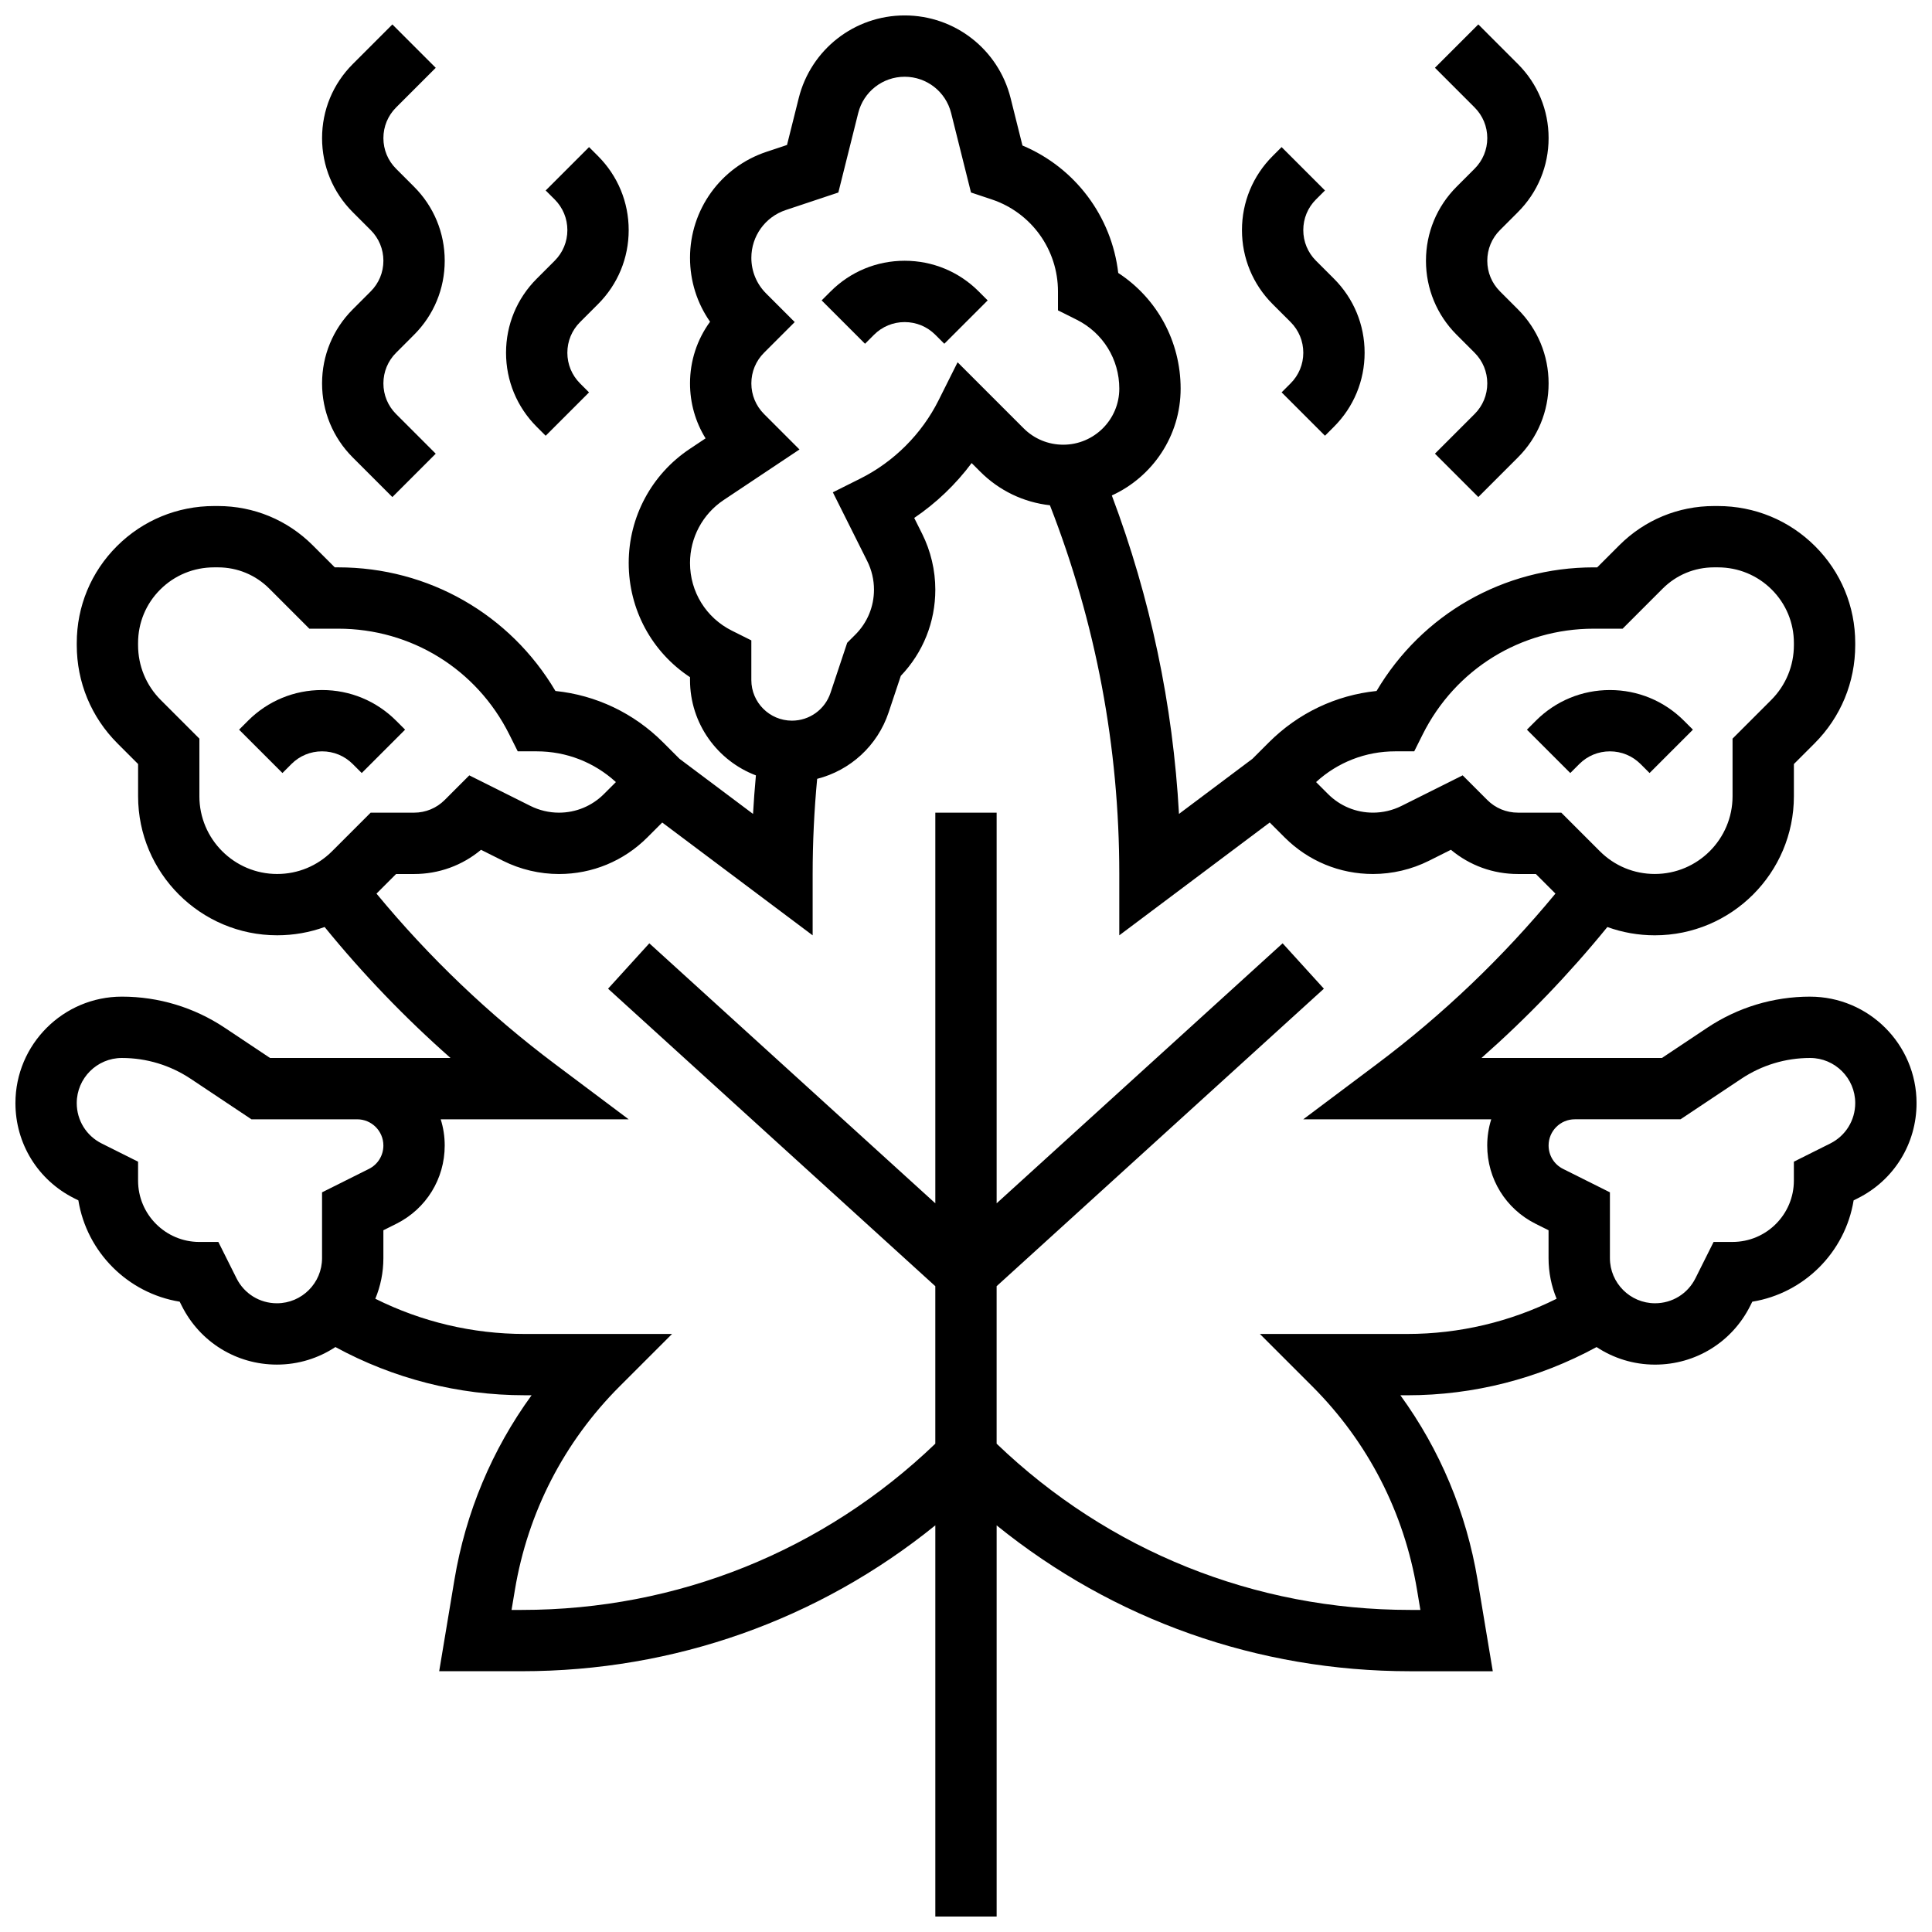 <?xml version="1.0" encoding="UTF-8"?>
<!-- Uploaded to: SVG Repo, www.svgrepo.com, Generator: SVG Repo Mixer Tools -->
<svg width="800px" height="800px" version="1.1" viewBox="144 144 512 512" xmlns="http://www.w3.org/2000/svg">
 <defs>
  <clipPath id="a">
   <path d="m148.09 148.09h503.81v503.81h-503.81z"/>
  </clipPath>
 </defs>
 <path d="m375.62 232.72c2.172-2.172 5.055-3.363 8.125-3.363 3.07 0 5.957 1.195 8.125 3.363l2.379 2.379 11.492-11.492-2.379-2.379c-5.238-5.238-12.207-8.125-19.617-8.125s-14.379 2.887-19.617 8.125l-2.379 2.379 11.492 11.492z"/>
 <path d="m562.52 346.48c2.172-2.172 5.055-3.363 8.125-3.363 3.07 0 5.957 1.195 8.125 3.363l2.379 2.379 11.492-11.492-2.379-2.375c-5.238-5.238-12.207-8.125-19.617-8.125-7.41 0-14.379 2.887-19.617 8.125l-2.379 2.379 11.492 11.492z"/>
 <g clip-path="url(#a)">
  <path d="m623.69 408.12c-9.734 0-19.156 2.852-27.254 8.25l-12 8h-47.824c12.043-10.625 23.203-22.234 33.355-34.699 3.981 1.441 8.219 2.195 12.578 2.195 20.324 0 36.855-16.535 36.855-36.855v-8.531l5.461-5.461c6.961-6.957 10.793-16.211 10.793-26.055v-0.562c0-9.703-3.781-18.82-10.652-25.672s-16.016-10.625-25.754-10.625h-1.012c-9.484 0-18.402 3.695-25.109 10.402l-5.852 5.852h-0.922c-23.895 0-45.531 12.434-57.551 32.758-10.777 1.113-20.762 5.852-28.531 13.617l-4.352 4.352-19.477 14.609c-1.598-28.926-7.57-57.211-17.797-84.391 10.746-4.906 18.234-15.746 18.234-28.309 0-12.527-6.238-23.926-16.535-30.66-1.742-14.973-11.406-27.902-25.383-33.773l-3.137-12.551c-3.227-12.906-14.773-21.922-28.078-21.922-13.305 0-24.848 9.016-28.078 21.922l-3.102 12.41-5.461 1.82c-12.105 4.035-20.242 15.32-20.242 28.086 0 6.144 1.859 12.008 5.312 16.938-3.449 4.715-5.312 10.383-5.312 16.336 0 5.227 1.438 10.234 4.121 14.57l-4.207 2.805c-10.121 6.75-16.164 18.043-16.164 30.215 0 12.359 6.129 23.602 16.25 30.273v0.762c0 11.531 7.266 21.395 17.461 25.262-0.312 3.398-0.57 6.801-0.762 10.211l-19.488-14.613-4.352-4.352c-7.766-7.766-17.754-12.504-28.527-13.617-12.023-20.328-33.656-32.762-57.551-32.762h-0.922l-5.852-5.852c-6.707-6.703-15.625-10.398-25.109-10.398h-1.012c-9.738 0-18.883 3.773-25.754 10.625s-10.652 15.969-10.652 25.672v0.562c0 9.84 3.832 19.094 10.793 26.051l5.461 5.461v8.531c0 20.324 16.535 36.855 36.855 36.855 4.359 0 8.598-0.754 12.578-2.195 10.152 12.469 21.309 24.078 33.355 34.699l-24.723 0.004h-23.102l-12-8c-8.098-5.398-17.523-8.25-27.254-8.25-15.559 0-28.215 12.656-28.215 28.215 0 10.754 5.977 20.426 15.598 25.234l1.078 0.539c2.234 13.738 13.109 24.617 26.852 26.852l0.539 1.074c4.805 9.621 14.477 15.598 25.23 15.598 5.719 0 11.043-1.715 15.496-4.652 15.363 8.367 32.578 12.777 50.145 12.777h1.848c-10.488 14.422-17.473 31.055-20.453 48.922l-4.035 24.211h21.902c40.367 0 78.633-13.613 109.58-38.66v103.67h16.25v-103.66c30.945 25.043 69.215 38.656 109.58 38.656h21.902l-4.035-24.211c-2.981-17.867-9.965-34.5-20.453-48.922h1.848c17.566 0 34.777-4.41 50.145-12.777 4.449 2.938 9.777 4.652 15.496 4.652 10.754 0 20.426-5.977 25.234-15.598l0.539-1.078c13.738-2.234 24.617-13.109 26.852-26.852l1.078-0.539c9.621-4.809 15.598-14.48 15.598-25.234-0.004-15.555-12.66-28.211-28.219-28.211zm-109.93-65.008h5.023l2.246-4.492c8.637-17.277 26.004-28.012 45.324-28.012h7.656l10.609-10.613c3.637-3.637 8.473-5.641 13.613-5.641h1.012c5.406 0 10.477 2.09 14.277 5.879 3.789 3.781 5.879 8.812 5.879 14.164v0.562c0 5.5-2.141 10.672-6.031 14.562l-10.223 10.223v15.262c0 11.363-9.242 20.605-20.605 20.605-5.504 0-10.68-2.144-14.57-6.035l-10.215-10.215h-11.492c-3.07 0-5.957-1.195-8.125-3.363l-6.519-6.523-16.215 8.105c-2.328 1.164-4.938 1.781-7.543 1.781-4.504 0-8.738-1.754-11.926-4.941l-3.164-3.164c5.746-5.262 13.145-8.145 20.988-8.145zm-175.81-31.98c-6.84-3.422-11.09-10.297-11.09-17.941 0-6.723 3.34-12.961 8.934-16.691l20.074-13.383-9.387-9.391c-2.172-2.172-3.367-5.059-3.367-8.125 0-3.07 1.195-5.957 3.367-8.125l8.125-8.125-7.582-7.582c-2.519-2.519-3.91-5.875-3.91-9.441 0-5.758 3.668-10.848 9.129-12.668l13.926-4.641 5.266-21.062c1.414-5.66 6.477-9.617 12.309-9.617 5.832 0 10.895 3.953 12.312 9.609l5.266 21.066 5.484 1.828c10.508 3.504 17.566 13.301 17.566 24.379v5.023l4.961 2.481c6.965 3.481 11.293 10.484 11.293 18.27 0 8.191-6.664 14.855-14.855 14.855-3.969 0-7.699-1.547-10.508-4.352l-17.492-17.492-5.043 10.082c-4.461 8.918-11.828 16.285-20.746 20.746l-7.269 3.633 9.121 18.242c1.164 2.332 1.781 4.941 1.781 7.543 0 4.504-1.754 8.742-4.941 11.93l-2.16 2.16-4.426 13.281c-1.465 4.402-5.57 7.359-10.211 7.359-5.934 0-10.766-4.828-10.766-10.762v-10.512zm-141.11 43.879v-15.266l-10.223-10.223c-3.887-3.887-6.027-9.055-6.027-14.559v-0.566c0-5.356 2.086-10.387 5.879-14.164 3.801-3.793 8.871-5.879 14.277-5.879h1.012c5.144 0 9.98 2.004 13.613 5.641l10.609 10.613h7.656c19.32 0 36.688 10.734 45.324 28.012l2.246 4.492h5.019c7.844 0 15.242 2.883 20.992 8.148l-3.164 3.164c-3.188 3.184-7.422 4.941-11.926 4.941-2.606 0-5.215-0.617-7.543-1.781l-16.215-8.105-6.519 6.523c-2.172 2.172-5.055 3.363-8.125 3.363l-11.496-0.004-10.219 10.219c-3.887 3.891-9.062 6.035-14.566 6.035-11.363 0-20.605-9.242-20.605-20.605zm20.543 134.37c-4.559 0-8.66-2.535-10.699-6.613l-4.82-9.637h-5.023c-8.961 0-16.25-7.293-16.25-16.25v-5.023l-9.637-4.82c-4.082-2.039-6.617-6.141-6.617-10.699 0-6.598 5.367-11.965 11.965-11.965 6.512 0 12.82 1.91 18.238 5.523l16.094 10.73h28.023c3.828 0 6.941 3.113 6.941 6.941 0 2.644-1.469 5.023-3.836 6.207l-12.418 6.207v17.438c0 6.598-5.363 11.961-11.961 11.961zm260.5 8.129 13.871 13.871c14.746 14.742 24.348 33.406 27.777 53.977l0.883 5.289h-2.719c-41.184 0-79.961-15.621-109.58-44.055v-41.738l86.727-78.84-10.934-12.027-75.789 68.902v-103.52h-16.25v103.52l-75.793-68.902-10.934 12.027 86.723 78.84v41.738c-29.617 28.434-68.398 44.055-109.58 44.055h-2.719l0.883-5.289c3.426-20.566 13.031-39.23 27.777-53.977l13.871-13.867h-39.074c-13.781 0-27.305-3.215-39.562-9.332 1.375-3.316 2.137-6.949 2.137-10.758v-7.394l3.434-1.715c7.906-3.953 12.82-11.902 12.82-20.742 0-2.418-0.371-4.75-1.062-6.941h49.816l-19.504-14.625c-17.516-13.137-33.402-28.316-47.328-45.191l5.188-5.191h4.762c6.562 0 12.773-2.262 17.75-6.418l5.844 2.922c4.574 2.289 9.699 3.496 14.812 3.496 8.844 0 17.16-3.445 23.418-9.699l3.949-3.949 39.863 29.898v-16.25c0-8.383 0.406-16.84 1.195-25.223 8.762-2.231 15.988-8.754 18.945-17.629l3.223-9.664c5.902-6.184 9.145-14.266 9.145-22.848 0-5.113-1.207-10.234-3.496-14.812l-2.094-4.188c5.84-3.957 11-8.891 15.215-14.543l2.277 2.277c5.035 5.035 11.492 8.125 18.469 8.906 12.191 31.254 18.383 64.098 18.383 97.723v16.25l39.867-29.902 3.949 3.949c6.258 6.254 14.574 9.699 23.418 9.699 5.113 0 10.238-1.207 14.812-3.496l5.84-2.922c4.977 4.16 11.188 6.422 17.75 6.422h4.762l5.188 5.188c-13.926 16.875-29.812 32.055-47.328 45.191l-19.504 14.629h49.816c-0.688 2.191-1.062 4.523-1.062 6.941 0 8.84 4.914 16.789 12.82 20.742l3.434 1.715v7.394c0 3.809 0.762 7.441 2.137 10.758-12.258 6.117-25.781 9.332-39.562 9.332zm151.15-50.473-9.641 4.82v5.019c0 8.961-7.293 16.25-16.25 16.25h-5.019l-4.82 9.641c-2.039 4.078-6.141 6.613-10.699 6.613-6.598 0-11.961-5.367-11.961-11.961v-17.438l-12.414-6.207c-2.367-1.184-3.836-3.562-3.836-6.207 0-3.828 3.113-6.941 6.941-6.941h28.023l16.098-10.73c5.418-3.613 11.723-5.523 18.238-5.523 6.598 0 11.961 5.367 11.961 11.961-0.008 4.562-2.543 8.664-6.621 10.703z"/>
 </g>
 <path d="m239.86 348.86 11.492-11.492-2.379-2.379c-5.238-5.238-12.207-8.125-19.617-8.125-7.41 0-14.379 2.887-19.617 8.125l-2.379 2.379 11.492 11.492 2.375-2.383c2.172-2.172 5.055-3.363 8.125-3.363 3.07 0 5.957 1.195 8.125 3.363z"/>
 <path d="m486.02 229.35c2.172 2.172 3.367 5.059 3.367 8.125 0 3.07-1.195 5.957-3.367 8.125l-2.379 2.379 11.492 11.492 2.379-2.379c5.238-5.238 8.125-12.207 8.125-19.617 0-7.41-2.887-14.375-8.125-19.617l-4.762-4.758c-2.172-2.172-3.367-5.059-3.367-8.125 0-3.07 1.195-5.957 3.367-8.125l2.379-2.379-11.492-11.492-2.379 2.379c-5.238 5.238-8.125 12.207-8.125 19.617 0 7.41 2.887 14.375 8.125 19.617z"/>
 <path d="m530.02 193.48c-5.238 5.238-8.125 12.207-8.125 19.617 0 7.41 2.887 14.375 8.125 19.617l4.758 4.762c2.172 2.172 3.367 5.059 3.367 8.125 0 3.07-1.195 5.957-3.367 8.125l-10.504 10.504 11.492 11.492 10.504-10.504c5.238-5.238 8.125-12.207 8.125-19.617 0-7.41-2.887-14.375-8.125-19.617l-4.758-4.762c-2.172-2.172-3.367-5.059-3.367-8.125 0-3.07 1.195-5.957 3.367-8.125l4.758-4.762c5.238-5.238 8.125-12.207 8.125-19.617s-2.887-14.375-8.125-19.617l-10.504-10.508-11.492 11.492 10.504 10.508c2.172 2.172 3.367 5.059 3.367 8.125 0 3.07-1.195 5.957-3.367 8.125z"/>
 <path d="m288.61 259.48 11.492-11.492-2.379-2.379c-2.172-2.172-3.367-5.059-3.367-8.125 0-3.07 1.195-5.957 3.367-8.125l4.762-4.762c5.238-5.238 8.125-12.207 8.125-19.617 0-7.41-2.887-14.375-8.125-19.617l-2.379-2.379-11.492 11.492 2.379 2.375c2.172 2.172 3.367 5.059 3.367 8.125 0 3.07-1.195 5.957-3.367 8.125l-4.762 4.766c-5.238 5.238-8.125 12.207-8.125 19.617 0 7.41 2.887 14.375 8.125 19.617z"/>
 <path d="m237.48 225.99c-5.242 5.238-8.129 12.207-8.129 19.617 0 7.41 2.887 14.375 8.125 19.617l10.504 10.504 11.492-11.492-10.5-10.504c-2.172-2.168-3.367-5.055-3.367-8.125 0-3.07 1.195-5.957 3.367-8.125l4.758-4.762c5.238-5.238 8.125-12.207 8.125-19.617 0-7.41-2.887-14.375-8.125-19.617l-4.758-4.762c-2.172-2.168-3.367-5.055-3.367-8.125 0-3.07 1.195-5.957 3.367-8.125l10.504-10.504-11.492-11.496-10.504 10.508c-5.242 5.242-8.129 12.207-8.129 19.617s2.887 14.375 8.125 19.617l4.762 4.762c2.172 2.168 3.367 5.055 3.367 8.125 0 3.07-1.195 5.957-3.367 8.125z"/>
</svg>
